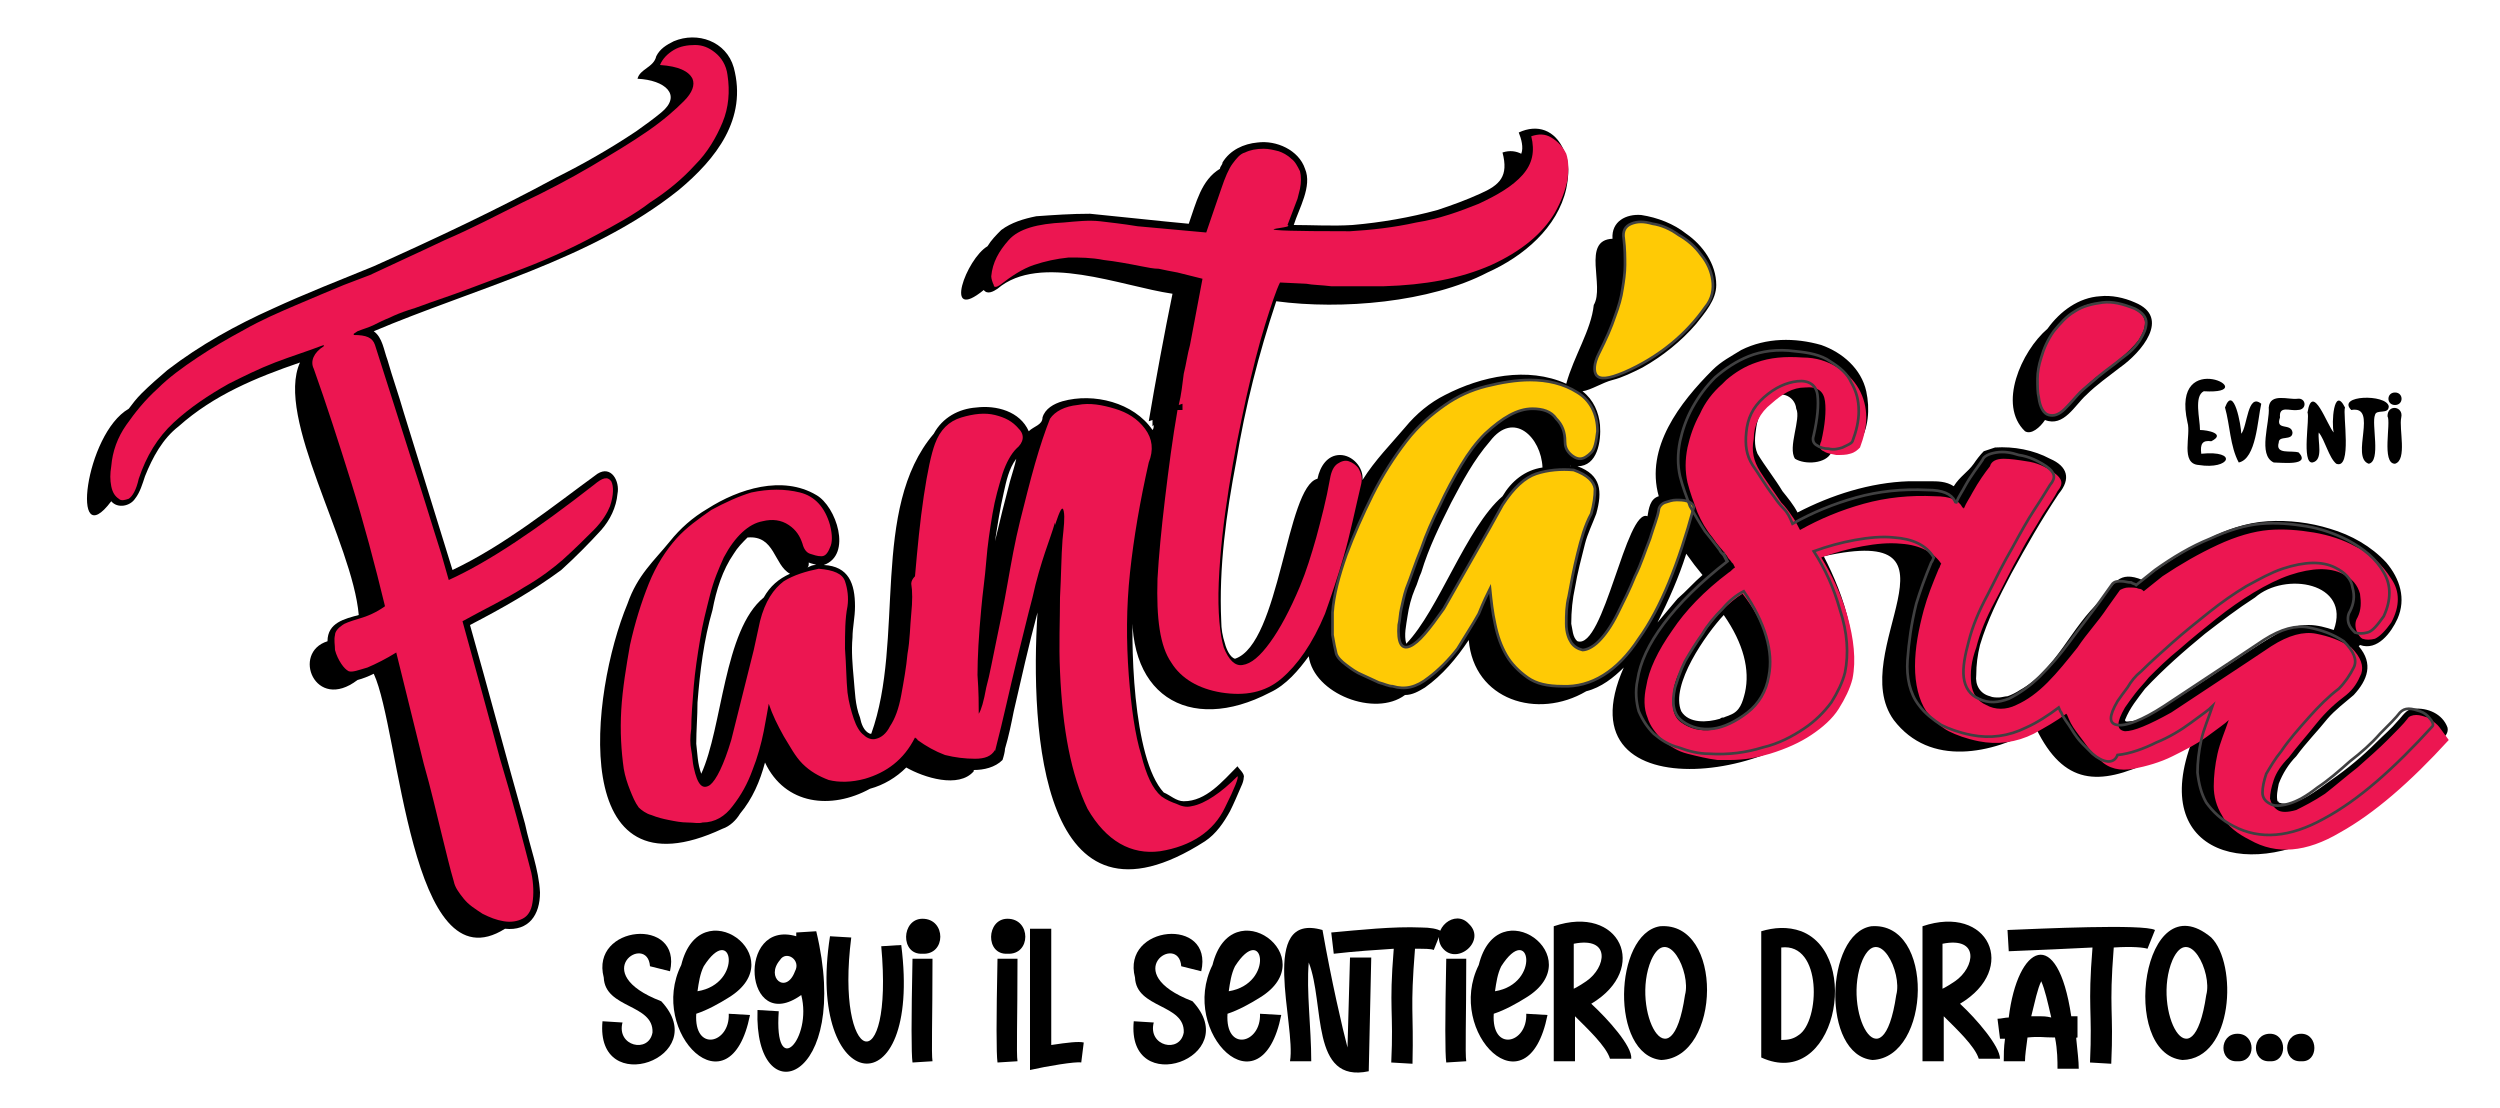 <svg xmlns="http://www.w3.org/2000/svg" xml:space="preserve" id="Layer_1" x="0" y="0" version="1.1" viewBox="0 0 200 88.6"><style>.st2{fill:none;stroke:#404041;stroke-width:.216;stroke-miterlimit:10}.st3{fill:#ec1651}</style><path fill="none" d="M142.5 75.9v7.4c3.4.3 3.6-7.8 0-7.4zm-8.4.3c-3.1-2.1-3 6.9-1 7 2.1-.7 2.2-5.4 1-7zm16.8 0c-3.1-2.1-3 6.9-1 7 2.2-.7 2.3-5.4 1-7zm11.6 5.1h1.5c-.2-1.2-.5-2.2-.8-2.9-.2.7-.5 1.7-.7 2.9zM90.7 47.5v-.2.2zm66.9 29.1c0-1.3-.7-1.1-2.2-1v3.6c1-.6 2.2-1.4 2.2-2.6zm-94.7-.2c-.8.1-1.5 1.7-.6 2.1 1.1.5 2.1-2 .6-2.1zm-4.5 1.2c-.2-3.4-2.8-.3-2.6 1.7.8-.3 2.3-1.2 2.6-1.7zm42.5 0c-.2-3.4-2.8-.3-2.6 1.7.8-.3 2.3-1.2 2.6-1.7zm21.3 0c-.2-3.4-2.8-.3-2.6 1.7.8-.3 2.3-1.2 2.6-1.7zm6-1c0-1.3-.7-1.1-2.2-1v3.6c.9-.6 2.1-1.4 2.2-2.6zm47.5-.4c-3.1-2.1-3 6.9-1 7 2.2-.7 2.3-5.4 1-7zm-50.1-39 .1.1-.1-.1zm-3-2.2c-1.5-1.6-2.9-.6-4 .9-1.2 1.5-2 3.2-2.9 4.9-.9 1.7-1.5 3.5-2.2 5.3-.3 1.1-.8 2.1-.9 3.2-.1.7-.3 1.5-.1 2.2 2.6-2.6 4.8-9.2 7.6-11.7.8-1.1 1.9-2.2 3.4-2.4-.4-.8-.2-1.7-.9-2.4zM90.8 47.1v-.2.2zm43.9.4 1.5-1.5v-.1.1c-.4-.6-.8-1-1.3-1.7-.6 1.9-1.4 3.8-2.3 5.5.7-.7 1.3-1.6 2.1-2.3zM81.2 36.9c-.9 2-1.2 4.1-1.5 6.2.5-2.3 1-4.3 1.7-6.4-.1 0-.2.1-.2.2zm101.2 13.7c.7-.3 1.5-.6 2.3-.6.7 0 1.3.2 2 .4 1.4-3.7-3.9-4.7-6.3-2.6-1.4.9-2.8 1.9-4.1 2.9-1.6 1.4-3.3 2.8-4.7 4.3-.6.8-1.4 1.6-1.6 2.6 0 .2.4 0 .5 0 .5-.1.9-.3 1.4-.5 2.8-1.4 7.7-5 10.5-6.5zM138 49.3c-.9 1-1.7 2.2-2.4 3.4-.4.7-.8 1.4-.9 2.2-.2.7-.4 1.7.1 2.3.7.7 1.8.7 2.7.5 3.6-1.1 2.4-5.4.5-8.4zm-47.2-2.8v-.2.2zm-25.7-1.3c-.2-.1-.4-.1-.5-.2 0 .1 0 .3-.1.4.2 0 .5-.2.7-.2h-.1zm-2.8-.2c-.2-1.2-2.2-2.8-3.1-1.2-1.2 1.5-1.8 3.4-2.2 5.2-.6 2.4-.9 4.9-1.2 7.4-.1 1.9-.3 3.8.2 5.6 1.7-3.8 1.7-11.5 5-14.1.5-.9 1.2-1.5 2.1-1.9-.3-.2-.6-.6-.8-1zm17.3-1.7v-.2c.1.1 0 .1 0 .2z"/><path d="M162 34.5c.5.3 1.2-.3 1.6-.9 1.5.6 2.4-1.2 3.3-2 .8-.8 1.8-1.5 2.7-2.2 1.7-1.2 4.1-4 1.2-5.2-.9-.4-1.9-.6-2.8-.5-1.7.1-3.2 1.2-4.2 2.6-2.1 1.8-4 6.1-1.8 8.2zM48.1 42.4c.7-.8 1.2-1.8 1.3-2.9.2-1-.5-2.3-1.6-1.6-3.7 2.7-7.4 5.7-11.6 7.7L32.3 33c-.4-1.4-.9-2.8-1.3-4.2-.3-.8-.4-1.8-1.1-2.3 8-3.4 17.4-5.7 24.4-11.3 3-2.5 5.5-5.7 4.4-9.8-.6-2.1-2.9-2.9-4.8-2.1-.6.3-1.1.6-1.4 1.2-.2.9-1.3 1-1.5 1.8 2.2.1 3.6 1.3 1.9 2.7-.6.5-1.3 1-2 1.5-2.1 1.4-4.2 2.6-6.4 3.7-4.8 2.6-9.7 4.9-14.6 7.1-2.7 1.1-5.5 2.2-8.1 3.4-2.9 1.3-5.8 2.9-8.4 4.9-.7.6-1.4 1.2-2.1 1.9-.4.4-.7.8-1 1.2-3.5 2-4.7 11.8-1.4 7.4.5.6 1.5.4 1.9-.2.4-.5.6-1.2.8-1.8.6-1.5 1.4-3 2.7-4 2.8-2.5 6.2-3.9 9.7-5.1-2 4.4 4.2 14.4 4.7 20.2-1.1.3-2.5.6-2.5 2.1-2.9.9-1 5.7 2.4 3.1.4-.1.9-.3 1.3-.5 2.1 4.5 2.9 25.2 10.5 20.4 1.9.2 2.8-1.1 2.8-2.9-.1-1.9-.8-3.6-1.2-5.5-1.5-5.3-2.9-10.6-4.4-15.9 2.5-1.3 5-2.7 7.3-4.4 1.1-1 2.2-2.1 3.2-3.2z"/><path d="M195.8 58.2c-.4-1.1-1.6-1.6-2.7-1.5-.6 0-.9.6-1.3 1-.5.6-1.1 1.1-1.7 1.7-1.1 1.1-2.3 2.1-3.6 3-1 .7-2.9 2.3-4.2 1.8 0 0 0-.1-.1-.1-.1-.4 0-.9.1-1.4.3-.8.8-1.6 1.4-2.2.8-1.1 1.7-2 2.5-3 .6-.7 1.4-1.3 2.1-1.9 1.1-1.2 1.6-2.5.4-3.9l.1-.1c1.4.5 2.5-1 3-2.1.7-1.6.2-3.2-.9-4.5-1.2-1.3-2.8-2.2-4.5-2.7-1.6-.5-3.3-.7-5-.6-1.7.1-3.4.7-4.9 1.5-1.8.9-3.5 2-5.1 3.2-1.9-.8-2.3.3-3.3 1.6-2.4 2.1-3.6 5.6-6.5 7.2-.3.2-.7.4-1 .5-.2 0-.5.1-.7.1-.2 0-.5 0-.7-.1-.8-.2-1.2-.9-1.1-1.7 0-.8.1-1.6.3-2.4.6-2 1.5-3.8 2.5-5.7 1.2-2.2 2.4-4.3 3.8-6.4 1-1.2.7-2.2-.7-2.8-1.3-.7-2.9-1-4.4-.9l-.9.3c-.3.3-.6.7-.8 1-.5.7-1.1 1-1.6 1.8-.6-.4-1.3-.4-1.9-.4h-1.7c-3.1.1-6.2 1.1-8.9 2.5-.3-.6-.8-1.2-1.2-1.7-.6-1-1.4-2-2-3-.3-.7-.2-1.4-.1-2.1.1-.8.5-1.5 1-2.1.7-1 2.1-.5 2.2.6.4.8-.7 3.1-.1 4 .8.5 2.5.4 2.9-.5.8 0 1.6-.2 2.2-.7.8-1.2.9-2.8.6-4.2-.4-1.8-1.9-3.1-3.6-3.7-2.1-.6-4.4-.6-6.4.4-.8.5-1.6.9-2.3 1.6-2.6 2.6-5.4 6.2-4.3 10.1-.7.2-.8 1-.9 1.6-1.7-.7-3.5 10.7-5.6 10-.4-.3-.4-1-.5-1.4 0-1 .1-2 .3-2.9.2-1.2.5-2.3.8-3.5.2-.8.6-1.6.9-2.4.5-1.8.4-3.1-1.5-3.8 1.6 0 1.9-2 1.8-3.3-.1-1-.5-2-1.4-2.7.7-.1 1.6-.7 2.4-.9.8-.2 1.6-.6 2.4-1 1.6-.9 3.1-2.1 4.3-3.5.7-.9 1.6-1.9 1.6-3.1 0-1.7-1.1-3.2-2.4-4.1-1-.8-2.3-1.3-3.6-1.5-1.2-.1-2.4.5-2.3 1.9-2.5.1-.6 3.8-1.5 5.3-.2 2-1.6 4.1-2.2 6.3-3.1-1.4-6.8-.6-9.7.9-1.2.6-2.3 1.5-3.2 2.6-1.1 1.3-2.4 2.6-3.4 4.2.1-1-.8-2-1.8-2s-1.6.9-1.8 1.9c-2.5.6-3 13.2-6.6 14.4-.4-.1-.7-.8-.8-1.2-.2-.6-.3-1.2-.3-1.8-.2-4.3.4-8.6 1.2-12.8.7-4.3 1.8-8.6 3.2-12.8 5.2.7 12.3.1 16.9-2.3 2.9-1.3 5.6-3.6 6.3-6.7.2-1 .3-2.1-.2-3.1-.7-1.6-2.1-2.1-3.6-1.4.2.5.4 1.2.2 1.7-.4-.2-.9-.3-1.5-.1.5 1.9-.2 2.6-1.8 3.3-1.1.5-2.2.9-3.4 1.3-2.2.6-4.5 1-6.8 1.2-1.6.1-3.2 0-4.7 0 .4-1.3 1.5-3.1.9-4.5-.5-1.5-2.3-2.3-3.8-2.1-1.1.1-2.2.6-2.8 1.6 0 .2-.2.3-.2.5-1.5.9-1.9 2.7-2.5 4.4-2.2-.2-5.8-.6-7.9-.8-1.5 0-2.9.1-4.3.2-1 .2-2 .5-2.8 1.1-.4.4-.8.8-1.1 1.3-1.7 1-3.6 6.2-.3 3.5.3.4.8.1 1.1-.1 3.4-2.9 9.9-.2 14 .4-.6 2.9-1.4 7.2-1.9 10.2l.3-.1v.5l.1-.1c0 .1 0 .3-.1.4-1.5-2.2-4.7-3-7.2-2.3-.7.2-1.4.6-1.6 1.3 0 .6-.7.7-1.1 1.1-.7-1.6-2.6-2.1-4.2-1.9-1.4.1-2.7.8-3.4 2.1-5.1 6-2.3 16.5-5 24h-.1c-.5-.2-.7-.8-.8-1.3-.4-1-.4-2.1-.5-3.1-.1-1.1-.2-2.2-.1-3.3 0-.8.2-1.6.2-2.5 0-1.8-.5-3.2-2.5-3.3 2.3-.8 1-4.7-.6-5.6-2.7-1.6-6.2-.5-8.7 1.1-1.2.7-2.2 1.6-3 2.6-1.3 1.6-2.6 2.7-3.4 5-3 7.2-4.8 23.8 7.6 18 .6-.2 1.1-.7 1.4-1.2 1-1.2 1.6-2.6 2-4.1 1.6 3.4 5.3 3.8 8.4 2.1 1.1-.3 2.1-.9 2.9-1.7 1.4.8 4.2 1.7 5.4.3v-.1c.8 0 1.7-.2 2.3-.8.1-.3.2-.7.2-.9.3-1 .5-2 .7-3 .6-2.6 1.2-5.3 1.9-7.9-.6 9.5.3 26.7 13.4 18.3.9-.6 1.5-1.5 2-2.4.3-.6.6-1.3.9-2 .1-.2.2-.5.2-.7.1-.3-.4-.7-.5-.9-1.2 1.2-2.5 2.8-4.3 2.8-.6 0-1.1-.5-1.6-.7-2.5-2.7-2.7-12.2-2.4-16-1 8.2 4.4 11.4 10.9 8 1.3-.6 2.3-1.8 3.1-2.9.4 3 5.3 4.9 7.7 3.1.6 0 1.1-.3 1.6-.6 1.4-1 2.5-2.3 3.5-3.8.4 4.8 5.5 6.4 9.4 4.1 1.2-.3 2.2-1.1 3-1.9-5.3 12 14.6 9 17.6 1.9 1.6-3.3 0-7.7-1.6-10.8 12.2-2.7 1.7 7.7 5.6 13.1 2.9 3.8 7.9 2.7 11.4.7 2.2 4.5 5 4.6 9.2 2.6 1.2-.4 2.2-1 3.3-1.7-3.6 9.3 4.9 11.4 11.8 6.8 1.4-.7 2.6-1.8 3.8-2.8 1.1-.9 2.1-1.9 3.1-2.9l1.2-1.2c.3-.1.6-.5.5-.9zM63.2 45.9c-.9.4-1.6 1-2.1 1.9-3.2 2.6-3.3 10.4-5 14.1-.3-.8-.3-1.6-.4-2.4 0-1.1.1-2.2.1-3.3.2-2.5.5-5 1.2-7.4.3-1.6.8-3.2 1.7-4.5.3-.5.7-.9 1.1-1.3 2.2-.2 2.1 2.2 3.4 2.9zm2-.7c-.2 0-.4.1-.6.2.1-.1.1-.2.1-.4.2.1.4.1.6.2h-.1zm15.6-6.7c-.4 1.5-.8 3.1-1.2 4.8.2-1.3.4-2.6.7-3.9.2-.9.4-1.9 1-2.7-.1.5-.3 1.1-.5 1.8zm10 8.6v-.2.2zm0-.6v-.2.2zm32.6-9.1c-1.4.2-2.5 1.1-3.2 2.3-2.9 2.5-5.1 9.1-7.7 11.8-.2-.7 0-1.5.1-2.2.1-.7.3-1.5.6-2.2.2-.4.3-.9.5-1.3.6-2 1.5-3.8 2.4-5.6.9-1.7 1.8-3.4 3.1-4.9 1.9-2.5 4.1-.3 4.2 2.1zm2.2-.1c0-.1 0-.1 0 0 0-.1.1 0 0 0zm8.6 10.6c-.5.6-1.1 1.3-1.6 1.9.9-1.8 1.7-3.6 2.3-5.5.5.7.8 1.1 1.3 1.7v-.1.1c-.7.6-1.3 1.3-2 1.9zm5.4 7.5c-.2.8-.4 1.5-1.2 1.8-.2.1-.3.1-.5.2-.1 0-.2 0-.3.1-1 .3-2.5.4-3.1-.6-.9-2.1 2-6.2 3.4-7.7 1.6 2.3 2.1 4.4 1.7 6.2zm42.4-4.6c-2.8 1.6-7.8 5.3-10.7 6.7-.3.1-.6.2-.9.2-.1 0-.4.1-.4-.1.4-1 1-1.7 1.6-2.5 1.5-1.6 3.1-3 4.8-4.4 1.3-1 2.6-2 4-2.9 2.4-2.1 7.7-1.2 6.3 2.6-.6-.2-1.3-.4-2-.4-1 0-1.9.3-2.7.8zM52.9 80.1c-6-2.3-1.1-5.5-.9-2.8l1.6.4c1-4.4-6.4-3.7-5.3.5.1 2.5 4 2.1 3.9 4.4-.3 1.7-2.9 1.1-2.4-.8l-1.6-.1c-.6 6.3 8.9 2.9 4.7-1.6z"/><path d="M58.3 79.8c5.2-3.2-2.3-8.7-3.8-2.6-2.7 5.4 3.9 12 5.5 4l-1.7-.1c.1 2.4-2.8 3.1-2.6 0 .9-.3 1.8-.8 2.6-1.3zm-2-2.5c2.3-3.6 3.2 1.4-.5 2 .1-.7.2-1.4.5-2z"/><path d="M63.7 74.6v.3c-4.8-1.4-4.2 8 .4 4.7.9 3.5-2.2 6.9-1.8 1.3l-1.7-.1c-.3 8.5 7.6 5.8 4.7-6.3l-1.6.1zm-.1 3.1c-.7 1.9-2.4.5-1.2-.9.5-.8 1.7 0 1.2.9z"/><path d="M70.5 75.7c1 11-3.7 9.5-2.4-.7l-1.7-.1c-2 12.8 7.4 14.1 5.7.7l-1.6.1zm3.3-2.2c-1.7 0-1.8 2.9 0 2.8 1.9.1 1.9-2.8 0-2.8z"/><path d="M73 76.7c-.1 4.9-.1 7.6 0 8.3l1.6-.1c-.1-.6 0-3.3 0-8.2H73zm7.6-3.2c-1.7 0-1.8 2.9 0 2.8 1.9.1 1.9-2.8 0-2.8zm-.8 3.2c-.1 4.9-.1 7.6 0 8.3l1.6-.1c-.1-.6 0-3.3 0-8.2h-1.6z"/><path d="M84.1 83.6v-9.3h-1.7v11.3c1.3-.3 3.7-.7 4.1-.6l.2-1.6c-.4-.1-1.3 0-2.6.2zm11.3-3.5c-6-2.3-1.1-5.5-.9-2.8l1.6.4c1-4.4-6.4-3.7-5.3.5.1 2.5 4 2.1 3.9 4.4-.3 1.7-2.9 1.1-2.4-.8l-1.6-.1c-.6 6.3 8.9 2.9 4.7-1.6z"/><path d="M100.8 79.8c5.2-3.2-2.3-8.7-3.8-2.6-2.7 5.4 3.9 12 5.5 4l-1.7-.1c.1 2.4-2.8 3.1-2.6 0 .9-.3 1.8-.8 2.6-1.3zm-2-2.5c2.3-3.6 3.2 1.4-.5 2 .1-.7.2-1.4.5-2z"/><path d="M107.8 83.8c-.4-1.5-1.3-5.4-2-9.4-5.2-1.5-2.1 7.6-2.6 10.5h1.7c0-2.7-.4-5.6-.2-7.9 1.3 3.3.1 9.7 4.8 8.7l.2-9.1H108l-.2 7.2z"/><path d="M113.7 74.2c-2.2-.1-5 .2-7.2.4l.2 1.7c1.7-.2 3.3-.3 4.8-.4-.4 4.9 0 4.9-.2 9.1l1.7.1c.1-4.4-.2-4.2.2-9.2.8 0 1.3 0 1.5.1l.6-1.5c-.3-.2-.9-.3-1.6-.3z"/><path d="M117.5 73.9c-1.1-1.2-3 .4-2.2 1.8 1.1 1.7 3.7-.4 2.2-1.8zm-1.8 2.8c-.1 4.9-.1 7.6 0 8.3l1.6-.1c-.1-.6 0-3.3 0-8.2h-1.6z"/><path d="M122.1 79.8c5.2-3.2-2.3-8.7-3.8-2.6-2.7 5.4 3.9 12 5.5 4l-1.7-.1c.1 2.4-2.8 3.1-2.6 0 .9-.3 1.8-.8 2.6-1.3zm-2-2.5c2.3-3.6 3.2 1.4-.5 2 .1-.7.2-1.4.5-2z"/><path d="M127.3 80.3c4.7-2.8 2.3-8-3-6.2v10.8h1.7v-3.6c1 1 2.5 2.4 2.8 3.4h1.7c.1-1-1.9-3.2-3.2-4.4zm-.4-1.8c-.3.2-.6.4-1 .6v-3.6c3-.6 2.6 1.9 1 3z"/><path d="M132.8 74.1c-3.7.6-4 10.3.1 10.7 4.8-.2 5-11.1-.1-10.7zm2 5.5c-1.1 7.5-4.4 1.2-2.7-2.8 1.3-2.9 3.2 1 2.7 2.8zm9.3-5.1c-1.1-.4-2.2-.3-3.2 0v10.1c5.9 2.7 8.1-8.2 3.2-10.1zm-.2 8.3c-.4.3-.8.4-1.4.4v-7.4c3.3-.4 3.1 5.9 1.4 7z"/><path d="M149.7 74.1c-3.7.6-4 10.3.1 10.7 4.7-.2 5-11.1-.1-10.7zm2 5.5c-1.1 7.5-4.4 1.2-2.7-2.8 1.3-2.9 3.2 1 2.7 2.8z"/><path d="M156.8 80.3c4.7-2.8 2.3-8-3-6.2v10.8h1.7v-3.6c1 1 2.5 2.4 2.8 3.4h1.7c0-1-1.9-3.2-3.2-4.4zm-.4-1.8c-.3.2-.6.4-1 .6v-3.6c3-.6 2.6 1.9 1 3zm15.4-2.6.6-1.5c-.9-.5-9.3-.1-11.8 0l.1 1.7c2.5-.1 4.7-.2 6.7-.3-.4 4.9 0 4.9-.2 9.2l1.7.1c.2-4.4-.2-4.2.2-9.3 1.5-.1 2.4 0 2.7.1z"/><path d="M166.2 83v-1.7h-.5c-1.1-7.4-4.3-5.7-5 .1-.3 0-.6.1-.9.1l.2 1.6h.4c-.1.7-.1 1.3-.1 1.8h1.7c0-.5.1-1.1.2-1.9 1-.1 1.2 0 2.2 0 .2 1 .2 1.9.2 2.5h1.7c0-.6-.1-1.4-.2-2.4 0-.1 0-.1.1-.1zm-3-1.7h-.7c.3-1.2.5-2.2.8-2.8.3.7.5 1.6.8 2.9-.4-.1-.7-.1-.9-.1zm13.7-6.3c-5.5-4.6-7.4 9.3-2.3 9.8 4.1-.1 4.4-7.7 2.3-9.8zm-.4 4.6c-1.1 7.5-4.4 1.2-2.7-2.8 1.3-2.9 3.2 1 2.7 2.8zm2.5 3.1c-1.5 0-1.5 2.3 0 2.2 1.5.1 1.5-2.2 0-2.2z"/><path d="M181.6 82.7c-1.5 0-1.5 2.3 0 2.2 1.4.1 1.4-2.2 0-2.2z"/><path d="M184.1 82.7c-1.5 0-1.5 2.3 0 2.2 1.4.1 1.4-2.2 0-2.2zm-8.2-45.5c2.5.4 3.2-1.2.2-.9-.1-.8.1-1.1.8-1 1.2-.6-.3-.9-.9-.9 0-.9-.5-2.7.3-3.1 5 .3-2.7-3.7-1.3 2.5.3 1-.6 3.3.9 3.4z"/><path d="M178 32.6c.4 1.4.4 3.1 1.1 4.4 1.4-.3 1.5-3.4 1.8-4.7-1.1-.9-1.1 1.8-1.6 2.4 0-.6-.6-4-1.3-2.1zm3.9 4.4c.6 0 3 .3 2-.8-.6-.2-1.9.2-1.6-.8 0-.6 1.1-.1 1.1-.8-.1-.8-1.4-.1-1-1.2-.1-1 .8-.5 1.4-.6.8 0 .7-1 0-.9-.7.1-2.2-.5-2.3.7.1 1.2-.9 3.8.4 4.4z"/><path d="M185 37c.9-.2.4-1.7.5-2.4.5.6.8 2 1.4 2.5 1.3.5.5-4 .7-4.5-.9-1.8-1.1 1.3-.9 2-.5-.5-1.7-4.1-2.1-1.6.2.4-.5 4.1.4 4zm3.1-4.2c2.2-.4-.1 3.8 1.4 4.3 1-.2.2-3.2.5-3.9.1-.5 1.1 0 1.1-.7-.2-1-4.2-.9-3 .3z"/><path d="M191.6 32.4c.7 0 .7-1 0-1s-.7 1 0 1zm0 4.7c1-.3.3-2.8.5-3.7.2-.9-1.1-1.1-1.1-.1.3.5-.5 3.8.6 3.8z"/><path fill="#ffca05" d="M127.9 28.3c.6-1.2 1-2.1 1.3-3 .3-.8.5-1.5.6-2.2.1-.6.2-1.3.2-1.9 0-.6 0-1.3-.1-2.1-.1-.6.1-1 .6-1.2s1-.2 1.7 0c.7.1 1.4.4 2.1.9.7.4 1.3.9 1.8 1.6.5.6.8 1.3.9 2s0 1.5-.6 2.2c-.7 1-1.6 2-2.7 2.9-1.1.9-2.4 1.7-3.8 2.3-1.2.5-1.9.6-2.2.2-.2-.3-.2-.9.2-1.7zm-16.5 26.6c-.3 0-.7-.2-1.1-.3-.4-.2-.9-.4-1.3-.6-.5-.2-.9-.5-1.3-.8-.4-.3-.7-.6-.8-.9-.1-.4-.2-.9-.3-1.5V49c.1-1.4.5-2.9 1.1-4.6.6-1.6 1.3-3.2 2.1-4.8.8-1.6 1.7-3 2.7-4.3 1-1.3 2.1-2.2 3.1-2.9 1-.7 2.1-1.2 3.3-1.5 1.2-.3 2.4-.5 3.5-.5 1.4 0 2.7.3 3.8 1 1 .6 1.6 1.7 1.6 3.1-.1.8-.2 1.4-.5 1.7-.3.3-.6.5-.9.5-.3 0-.6-.2-.8-.4-.3-.3-.4-.6-.4-1 0-.7-.2-1.3-.7-1.8-.4-.6-1.1-.8-1.9-.8-1.2 0-2.4.7-3.8 2-.7.7-1.3 1.5-1.9 2.5s-1.2 2.1-1.7 3.2c-.6 1.2-1.1 2.3-1.5 3.5-.5 1.2-.8 2.2-1.2 3.2-.2.6-.3 1.2-.4 1.6s-.1.9-.2 1.3c-.1 1.4.2 2 .9 1.7.7-.3 1.5-1.3 2.7-3l3.7-6.5 1-1.8c.9-1.4 1.8-2.2 2.7-2.5.9-.3 2-.4 3-.3 1.1.4 1.6.9 1.7 1.5 0 .6-.1 1.3-.3 2-.5.9-.8 2-1.1 3.2-.3 1.2-.5 2.3-.7 3.4-.2.8-.2 1.5-.2 2.2 0 .7.2 1.2.4 1.5.2.3.5.5.9.6.3 0 .8-.2 1.3-.7.5-.5 1-1.2 1.5-2.2.5-1 1-2 1.4-3 .5-1 .8-2 1.2-3 .3-1 .6-1.7.7-2.3 0-.2.2-.5.5-.6.3-.1.6-.2.9-.2.3 0 .6 0 .9.1.3.1.5.3.5.5-1.2 4.4-2.6 8-4.4 10.5-1.7 2.6-3.8 3.9-6.1 3.8-1.2 0-2.1-.2-2.8-.7-.7-.5-1.3-1.1-1.7-1.8-.4-.7-.7-1.5-.9-2.5-.2-.9-.3-1.8-.4-2.8-.2.4-.5 1-.9 2-.5.9-1.1 1.8-1.7 2.8-.7.9-1.5 1.7-2.3 2.3-1 .8-1.9 1-2.9.7z"/><path d="M127.9 28.3c.6-1.2 1-2.1 1.3-3 .3-.8.5-1.5.6-2.2.1-.6.2-1.3.2-1.9 0-.6 0-1.3-.1-2.1-.1-.6.1-1 .6-1.2s1-.2 1.7 0c.7.1 1.4.4 2.1.9.7.4 1.3.9 1.8 1.6.5.6.8 1.3.9 2s0 1.5-.6 2.2c-.7 1-1.6 2-2.7 2.9-1.1.9-2.4 1.7-3.8 2.3-1.2.5-1.9.6-2.2.2-.2-.3-.2-.9.2-1.7zm-16.5 26.6c-.3 0-.7-.2-1.1-.3-.4-.2-.9-.4-1.3-.6-.5-.2-.9-.5-1.3-.8-.4-.3-.7-.6-.8-.9-.1-.4-.2-.9-.3-1.5V49c.1-1.4.5-2.9 1.1-4.6.6-1.6 1.3-3.2 2.1-4.8.8-1.6 1.7-3 2.7-4.3 1-1.3 2.1-2.2 3.1-2.9 1-.7 2.1-1.2 3.3-1.5 1.2-.3 2.4-.5 3.5-.5 1.4 0 2.7.3 3.8 1 1 .6 1.6 1.7 1.6 3.1-.1.8-.2 1.4-.5 1.7-.3.3-.6.5-.9.5-.3 0-.6-.2-.8-.4-.3-.3-.4-.6-.4-1 0-.7-.2-1.3-.7-1.8-.4-.6-1.1-.8-1.9-.8-1.2 0-2.4.7-3.8 2-.7.7-1.3 1.5-1.9 2.5s-1.2 2.1-1.7 3.2c-.6 1.2-1.1 2.3-1.5 3.5-.5 1.2-.8 2.2-1.2 3.2-.2.6-.3 1.2-.4 1.6s-.1.9-.2 1.3c-.1 1.4.2 2 .9 1.7.7-.3 1.5-1.3 2.7-3l3.7-6.5 1-1.8c.9-1.4 1.8-2.2 2.7-2.5.9-.3 2-.4 3-.3 1.1.4 1.6.9 1.7 1.5 0 .6-.1 1.3-.3 2-.5.9-.8 2-1.1 3.2-.3 1.2-.5 2.3-.7 3.4-.2.8-.2 1.5-.2 2.2 0 .7.2 1.2.4 1.5.2.3.5.5.9.6.3 0 .8-.2 1.3-.7.5-.5 1-1.2 1.5-2.2.5-1 1-2 1.4-3 .5-1 .8-2 1.2-3 .3-1 .6-1.7.7-2.3 0-.2.2-.5.5-.6.3-.1.6-.2.9-.2.3 0 .6 0 .9.1.3.1.5.3.5.5-1.2 4.4-2.6 8-4.4 10.5-1.7 2.6-3.8 3.9-6.1 3.8-1.2 0-2.1-.2-2.8-.7-.7-.5-1.3-1.1-1.7-1.8-.4-.7-.7-1.5-.9-2.5-.2-.9-.3-1.8-.4-2.8-.2.4-.5 1-.9 2-.5.9-1.1 1.8-1.7 2.8-.7.9-1.5 1.7-2.3 2.3-1 .8-1.9 1-2.9.7z" class="st2"/><path d="M47.5 38.8c-4.5 3.5-8.3 6.1-11.6 7.6l-.6-2.1c-.8-2.5-1.6-5.2-2.5-7.9-.9-2.8-1.8-5.7-2.8-8.8-.2-.6-.7-.8-1.7-.8v-.1l.3-.2c.5-.2.9-.3 1.3-.5s.8-.4 1.3-.6c.4-.2.9-.4 1.5-.6.7-.2 1.4-.5 2.3-.8 1.8-.6 3.8-1.4 6-2.2 2.2-.8 4.5-1.8 6.7-3 1.5-.8 3-1.6 4.3-2.6 1.4-.9 2.6-1.9 3.6-3 1-1 1.7-2.2 2.2-3.4.5-1.2.6-2.5.4-3.8-.1-.8-.5-1.4-1-1.8-.5-.4-1-.6-1.6-.6-.6 0-1.2.1-1.7.4-.5.3-.9.7-1.1 1.2 1.5.1 2.3.5 2.6 1.1.2.5 0 1.1-.7 1.8s-1.6 1.5-2.9 2.4c-1.3.9-2.8 1.8-4.5 2.8s-3.6 2-5.5 2.9c-2 1-4.1 2.1-6.2 3-2.1 1-4.1 1.9-6 2.8l-2.1.8c-1.2.5-2.4 1-3.8 1.6-1.4.6-2.8 1.2-4.2 2-1.3.7-2.5 1.4-3.7 2.2-1.2.8-2.3 1.6-3.2 2.5-1 .9-1.8 1.9-2.5 2.9S9 36.1 8.9 37.3c-.1.6-.1 1.1 0 1.6s.3.8.6 1c.2.2.5.1.8 0 .3-.2.6-.7.8-1.6.6-1.8 1.5-3.3 2.8-4.5 1.3-1.2 2.8-2.2 4.4-3.1 1.2-.6 2.4-1.2 3.7-1.7 1.3-.5 2.6-.9 3.9-1.4v.1c-.8.5-1.1 1.2-.8 1.8 1 2.8 2 5.9 3 9.1 1 3.2 1.9 6.6 2.7 9.9-.7.5-1.4.8-2.1 1-.7.2-1.2.4-1.3.5-.3.2-.6.5-.6.8-.1.4 0 .8 0 1.2.1.4.3.8.5 1.1.2.3.4.5.6.6.3.1.8-.1 1.5-.3.7-.3 1.5-.7 2.3-1.2l2.2 8.9c.6 2.1 1 3.9 1.4 5.5.4 1.6.7 2.9 1 3.9.1.5.4.9.8 1.4.4.5.9.8 1.5 1.2.6.3 1.1.5 1.7.6.6.1 1.1 0 1.5-.2.4-.2.7-.6.8-1.3.1-.6.1-1.5-.1-2.4-.7-2.7-1.5-5.8-2.5-9.1-.9-3.4-1.9-7-3-11 1.8-1 3.5-1.8 4.9-2.7 1.4-.8 2.4-1.6 3.1-2.2 1-.9 1.8-1.7 2.5-2.4s1.1-1.4 1.3-1.9c.3-.9.3-1.6.1-2-.3-.4-.7-.3-1.4.3zM124.1 11c-.5-.3-1-.3-1.6-.1.3 1.2.1 2.2-.7 3.1-.8.9-2 1.6-3.5 2.3-1.5.6-3.1 1.2-5 1.5-1.8.4-3.6.6-5.3.7-1.1 0-5 0-5.9-.1-.9-.1 1.4-.2.9-.4l.8-2.1.2-.8c.1-.5.1-1 0-1.4-.2-.4-.4-.8-.7-1-.3-.3-.7-.5-1-.6-.4-.1-.8-.2-1.2-.2-.6 0-1.1.1-1.5.3-.4.1-.7.5-1 .9-.3.4-.6 1.1-.9 2-.3.9-.7 2-1.2 3.5l-5.5-.5c-1.2-.2-2.2-.3-3-.4-.9-.1-1.8 0-2.9.1-2.1.1-3.6.5-4.4 1.4-.8.9-1.3 1.8-1.4 2.9 0 .2.1.5.2.7 0 .2.2.2.5 0 .9-.7 1.8-1.3 2.7-1.6.9-.3 1.8-.5 2.8-.6.9 0 1.8 0 2.8.2.9.1 2 .3 3 .5.5.1 1 .2 1.4.2.5.1.9.2 1.5.3l2 .5-1 5.3c-.2.7-.3 1.5-.5 2.3-.1.8-.2 1.7-.4 2.5l.3-.1v.5h-.4c-.4 2.3-.7 4.6-1 7.1-.3 2.5-.5 4.6-.6 6.4-.1 3.2.2 5.4 1.1 6.7.8 1.3 2.2 2.1 4 2.4 1.9.3 3.5 0 4.8-1.1 1.3-1.1 2.5-2.8 3.5-5.2.5-1.4 1-2.9 1.5-4.6.5-1.7.9-3.7 1.4-5.8.1-.5 0-.8-.2-1.2-.2-.3-.5-.5-.8-.6-.3-.1-.6 0-.9.2-.3.2-.5.6-.6 1.2-.3 1.7-.7 3.2-1.1 4.7-.4 1.4-.8 2.7-1.3 3.9-.8 1.9-1.6 3.4-2.4 4.5-.8 1.1-1.5 1.7-2.2 1.8-.6.1-1.1-.4-1.5-1.4-.3-1-.5-2.8-.4-5.2.1-2.4.4-5 .8-7.5.4-2.6.9-5 1.4-7.3.5-2.2 1-4.2 1.5-5.8.5-1.6.9-2.8 1.2-3.4l2.1.1c.5.1 1.2.1 2 .2h4.2c3.3-.1 6.1-.6 8.6-1.7 2.4-1.1 4.1-2.5 5.1-4.2.5-.9.8-1.7 1-2.6.1-.8.1-1.5-.1-2.1-.3-.6-.7-1-1.2-1.3z" class="st3"/><path d="M97.1 63.7c-.6.4-1.2.7-1.8.8-.4.1-.8 0-1.2-.2-.3-.1-.8-.3-1.2-.6-.7-.6-1.2-1.7-1.6-3.3-.5-1.6-.8-3.8-1-6.4-.2-2.7-.2-5.4.1-8.2.3-2.8.8-5.7 1.5-8.8.4-1 .3-1.9-.3-2.7-.6-.8-1.4-1.3-2.4-1.6-1-.3-2-.5-3-.3-1 .1-1.8.5-2.2 1.1-.4 1-.8 2.2-1.2 3.6-.4 1.4-.8 3-1.2 4.6-.4 1.6-.7 3.3-1 5-.3 1.7-.6 3.2-.9 4.6-.3 1.4-.5 2.6-.8 3.7-.2 1.1-.4 1.8-.6 2.1 0-.7 0-1.7-.1-3.1 0-1.4.1-3.2.3-5.3.1-1.2.3-2.5.4-3.8.1-1.3.3-2.6.5-3.8.2-1.2.5-2.2.8-3.2.3-.9.7-1.6 1.1-2 .6-.5.7-1.1.2-1.6-.5-.6-1.1-.9-1.9-1.1-.8-.2-1.7-.1-2.7.2-1 .3-1.7 1-2.1 2.1-.3.8-.6 2.2-.9 4.2-.3 2-.5 4.1-.7 6.4-.2.2-.3.4-.3.6.1.6.1 1.4 0 2.4s-.1 2.1-.3 3.2c-.1 1.1-.3 2.2-.5 3.3-.2 1.1-.5 1.9-.9 2.5-.3.6-.7.9-1.1 1-.3.1-.7 0-1-.3-.3-.2-.6-.7-.8-1.3-.2-.6-.4-1.3-.5-2.1-.1-1-.1-2.2-.2-3.5 0-1.3 0-2.4.2-3.4.1-.7 0-1.4-.2-2-.2-.6-.9-.9-2.1-1-1 .2-2 .5-2.8 1-.8.6-1.5 1.6-1.9 3.2l-.5 2.3-1.8 7.2c-.6 2-1.2 3.2-1.7 3.6-.6.4-1 0-1.3-1.4-.1-.4-.1-.9-.2-1.4-.1-.5-.1-1 0-1.7 0-1 .1-2.1.2-3.4.1-1.2.3-2.5.5-3.7.2-1.3.5-2.4.8-3.6.3-1.2.7-2.1 1.1-3 .9-1.7 2-2.7 3.1-2.9.8-.2 1.5-.1 2.1.3.6.4.9.9 1.1 1.5.1.4.3.7.6.8s.6.2.9.2c.3 0 .5-.2.7-.7.2-.4.2-1 0-1.8-.4-1.4-1.2-2.3-2.4-2.6-1.2-.3-2.5-.3-3.9 0-1 .3-2.1.8-3.2 1.4-1 .7-2 1.4-2.8 2.3-.8.9-1.6 2.1-2.2 3.6-.6 1.5-1.1 3.1-1.5 4.9-.3 1.7-.6 3.5-.7 5.2-.1 1.7 0 3.3.2 4.7.1.6.3 1.2.5 1.7s.4 1 .7 1.4c.2.2.6.5 1 .6.5.2.9.3 1.4.4.5.1 1 .2 1.5.2s.9.1 1.2 0c1 0 1.8-.5 2.4-1.3.7-.9 1.2-1.8 1.6-2.9.4-1 .7-2.1.9-3.1.2-1 .3-1.7.4-2.2.3.9.7 1.7 1.2 2.6.5.8.9 1.6 1.5 2.2.6.6 1.3 1 2.1 1.3.8.2 1.8.2 2.9-.1 1.7-.5 3.1-1.5 4-3.3.1.1.2.1.2.2.7.5 1.4.9 2.2 1.2.8.2 1.6.3 2.4.3.8 0 1.3-.2 1.6-.7v.1c.7-2.7 1.2-5.1 1.7-7.1s.9-3.7 1.3-5.2c.3-1.4.7-2.7 1-3.6.3-.9.6-1.7.8-2.4v.2c.4-1.2.6-1.6.7-1.1.1.5 0 1.3-.1 2.3-.1 1.3-.1 2.8-.2 4.6 0 1.8-.1 3.8 0 5.9.2 4.7.9 8.3 2.2 11 1.5 2.6 3.5 3.7 5.8 3.4 2.5-.4 4.3-1.6 5.2-3.5.8-1.6 1.1-2.4 1-2.5-.7.7-1.3 1.2-1.9 1.6zm66.8-30.5c.4.2.8 0 1.3-.5.5-.6.9-1 1.2-1.3l.9-.9c.2-.1.3-.3.5-.4.6-.4 1.2-.9 1.8-1.4.6-.5 1.1-1 1.5-1.5.3-.5.5-.9.5-1.4 0-.4-.3-.8-.9-1.1-.9-.4-1.8-.6-2.6-.5-.3 0-.6.1-.8.1-.5.1-.9.3-1.3.6-.7.4-1.2.9-1.7 1.6-.5.6-.8 1.3-1 2.1-.2.6-.3 1.2-.3 1.7 0 .6 0 1 .1 1.5.1.7.4 1.2.8 1.4zM195 58c-.2-.2-.5-.4-.8-.6-.3-.1-.6-.2-.9-.2-.3 0-.6.1-.7.3-.3.4-.9 1-1.6 1.7-.7.7-1.5 1.4-2.4 2.2-.9.7-1.7 1.4-2.6 2.1-.9.6-1.7 1-2.3 1.3-.7.2-1.2.2-1.5 0-.3-.2-.5-.5-.6-.9 0-.4.1-.9.3-1.5.2-.6.6-1.2 1.2-1.8.6-.8 1.4-1.7 2.2-2.7s1.6-1.7 2.4-2.3c.6-.5.9-1 1.2-1.7.2-.6 0-1.3-.8-2.1-.9-.6-1.8-.9-2.8-1.1s-2.2.1-3.6 1l-1.8 1.2-6.2 4.1c-1.8 1-3 1.5-3.7 1.5-.7-.1-.7-.7 0-1.9.2-.3.5-.7.8-1.1.3-.4.7-.8 1.1-1.3.7-.7 1.5-1.5 2.5-2.3.9-.8 1.9-1.6 2.9-2.4 1-.8 2-1.5 3-2.1 1-.6 2-1.1 2.9-1.4 1.8-.6 3.2-.6 4.2-.1.8.4 1.2.9 1.4 1.6.1.7.1 1.3-.2 1.9-.2.3-.2.7-.1 1 .1.3.3.6.5.7.3.1.6.1 1 0 .4-.2.8-.6 1.3-1.3.7-1.3.7-2.5 0-3.5-.7-1.1-1.6-2-2.9-2.6-.9-.5-2.1-.9-3.3-1.1-1.2-.2-2.4-.3-3.6-.2-1.2.1-2.6.5-4.1 1.2-1.5.7-2.9 1.5-4.4 2.5l-1.5 1.2c-.1-.1-.2-.2-.4-.2-.2-.1-.5-.1-.8-.1-.3 0-.5.1-.7.2l-1 1.4c-.4.6-.8 1.1-1.2 1.6-.4.5-.8 1-1.2 1.6-.8 1-1.6 2-2.4 2.8-.8.8-1.6 1.4-2.5 1.8-.8.4-1.7.4-2.4 0-.7-.3-1.1-.9-1.2-1.7-.1-.9 0-1.8.4-2.9.3-1.2.8-2.4 1.5-3.7.7-1.3 1.3-2.6 2-3.8.6-1.2 1.3-2.2 1.8-3.1.6-.9 1-1.5 1.2-1.9.5-.6.4-1-.3-1.5s-1.4-.8-2.2-.9c-.6-.1-1.3-.2-1.8-.2-.6 0-1 .2-1.1.6-.4.5-.9 1.2-1.4 2.1-.2.4-.5.8-.7 1.3 0 0 0-.1-.1-.1-.3-.6-1-.9-2.2-.9-2-.1-3.9.1-5.7.6-1.8.5-3.5 1.2-5.1 2.1-.2-.4-.4-.8-.7-1.2-.2-.3-.5-.7-.8-1-.6-.9-1.2-1.7-1.7-2.5s-.7-1.6-.5-2.6c0-1.1.5-2.1 1.4-2.8.9-.8 1.7-1.3 2.7-1.3 1-.1 1.5.3 1.6 1.1.1.8 0 1.9-.3 3.2-.2.4-.1.7.2.8.3.2.6.2 1 .3.4 0 .8 0 1.1-.1.4-.1.6-.3.8-.5.3-.8.5-1.6.5-2.4 0-.8-.2-1.6-.6-2.3-.4-.7-1-1.3-1.7-1.7-.8-.5-1.7-.8-2.8-.8-1.4-.1-2.6 0-3.7.4-.9.3-1.7.8-2.4 1.4l-.3.3c-.8.7-1.4 1.5-1.8 2.4-.5.9-.8 1.8-1 2.7-.2 1-.2 1.9 0 2.8.2.8.5 1.6.8 2.4.3.7.7 1.4 1.2 2 .4.6.8 1 1.1 1.4.1.1.1.2.2.3.1.1.2.2.3.4V45l.2.4c-.2.1-.3.3-.5.4-2 1.5-3.5 3.1-4.5 4.6-1.2 1.7-1.9 3.2-2.1 4.5-.2.9-.2 1.8.1 2.5.2.7.7 1.3 1.2 1.8.6.5 1.2.9 2 1.1s1.6.4 2.4.5h1c1.2 0 2.2-.2 3.2-.5 1.3-.4 2.4-.9 3.3-1.5.9-.6 1.7-1.3 2.2-2.1.5-.8.9-1.6 1.1-2.4.3-1.5.1-3.2-.4-5-.5-1.8-1.3-3.4-2.1-4.7 1.1-.4 2.2-.7 3.3-.9 1.1-.2 2.1-.3 3.1-.2 1.5.1 2.6.7 3.2 1.6-.1.1-.1.3-.2.4-.5 1.2-.9 2.2-1.2 3.3-.4 1.5-.7 3-.7 4.5 0 1.4.3 2.7.9 3.6.6.7 1.2 1.3 1.8 1.6.6.3 1.4.6 2.4.8 1.5.3 3 .1 4.4-.6.9-.5 1.8-1 2.6-1.6.1.1.1.2.2.4.2.5.5.9.8 1.3l.9 1.2.7.7c.1 0 .1.1.1.1.7.7 1.6.9 2.7.7 1-.2 2.1-.5 3.1-1s2-1 2.8-1.6c.8-.6 1.4-1 1.7-1.3-.3.9-.7 1.8-.9 2.7-.2.9-.3 1.8-.3 2.6s.2 1.6.7 2.4c.4.8 1.2 1.4 2.2 1.9 2.1 1.2 4.5 1 7.2-.6 2.7-1.5 5.6-4 8.7-7.4-.6-.8-.7-1-.9-1.2zm-53.5-3.9c-.2 1.2-.8 2.1-1.7 2.9-.7.6-1.4.9-2.1 1.2-.2.1-.5.1-.8.2-.9.1-1.7-.1-2.4-.6s-.8-1.4-.6-2.7c.1-.6.4-1.3.8-2s.8-1.5 1.4-2.2c.5-.7 1-1.4 1.6-2 .6-.6 1.2-1.1 1.7-1.4 1.8 2.3 2.5 4.6 2.1 6.6z" class="st3"/><path d="M134 55c-.3 1.3-.1 2.2.6 2.7s1.5.7 2.4.6c.9-.1 1.9-.6 2.8-1.3.9-.7 1.5-1.7 1.7-2.9.4-2-.3-4.3-2-6.8-.6.3-1.2.8-1.7 1.4-.6.6-1.2 1.3-1.6 2-.5.7-1 1.5-1.4 2.2-.4.8-.6 1.5-.8 2.1zm33.4 5.3-.8-.8c-.3-.3-.6-.7-.9-1.2s-.6-.8-.8-1.3c-.1-.1-.1-.2-.2-.4-.8.6-1.7 1.2-2.6 1.6-1.4.7-2.9.9-4.4.6-1-.2-1.8-.5-2.4-.8-.6-.4-1.3-.9-1.8-1.6-.7-.9-1-2.2-.9-3.6s.3-2.9.7-4.5c.3-1 .7-2.1 1.2-3.3.1-.1.1-.2.2-.4-.6-1-1.7-1.5-3.2-1.6-.9-.1-2 0-3.1.2s-2.2.5-3.3.9c.9 1.4 1.6 2.9 2.1 4.7.6 1.8.7 3.5.4 5-.2.8-.6 1.6-1.1 2.4-.6.8-1.3 1.5-2.2 2.1-.9.6-2 1.2-3.3 1.5-1.3.4-2.7.6-4.3.5-.8 0-1.6-.2-2.4-.5-.8-.2-1.4-.6-2-1.1-.5-.5-.9-1.1-1.2-1.8-.2-.7-.3-1.6-.1-2.5.2-1.4.9-2.9 2.1-4.5 1.2-1.6 2.9-3.3 5.1-5l-.2-.4v.1c-.1-.2-.2-.3-.3-.4-.1-.1-.1-.2-.2-.3-.3-.4-.7-.9-1.1-1.4-.4-.6-.8-1.3-1.2-2-.3-.8-.6-1.6-.8-2.4-.2-.9-.2-1.8 0-2.8.2-.9.5-1.8 1-2.7.5-.9 1.1-1.7 1.8-2.4.8-.7 1.7-1.3 2.7-1.7 1-.4 2.3-.6 3.7-.4 1.1.1 2.1.3 2.8.8.8.5 1.4 1 1.7 1.7.4.7.6 1.4.6 2.3 0 .8-.2 1.6-.5 2.4-.1.2-.4.3-.8.5-.3.1-.7.2-1.1.1-.4 0-.7-.1-1-.3-.3-.2-.3-.5-.2-.8.3-1.3.4-2.4.3-3.2-.1-.8-.7-1.2-1.6-1.1-.9.1-1.8.5-2.7 1.3-.9.8-1.3 1.7-1.4 2.8-.1 1 0 1.8.5 2.6.5.7 1 1.6 1.7 2.5.2.3.5.7.8 1 .3.3.5.7.7 1.2 1.6-.9 3.3-1.6 5.1-2.1 1.8-.5 3.7-.7 5.7-.6 1.2 0 1.9.3 2.2.9 0 0 0 .1.1.1.2-.5.5-.9.7-1.3.5-.9 1-1.5 1.4-2.1.1-.3.5-.5 1.1-.6s1.2 0 1.8.2c.8.1 1.6.5 2.2.9.7.5.8.9.3 1.5-.2.3-.6 1-1.2 1.9s-1.2 2-1.8 3.1c-.7 1.2-1.3 2.4-2 3.8-.7 1.3-1.2 2.5-1.5 3.7-.3 1.1-.5 2.1-.4 2.9.1.8.5 1.4 1.2 1.7.8.4 1.6.3 2.4 0 .8-.4 1.7-1 2.5-1.8s1.6-1.7 2.4-2.8c.8-1.1 1.6-2.1 2.4-3.2l1-1.4c.2-.2.4-.2.7-.2s.5.1.8.1c.1.1.3.1.4.2l1.5-1.2c1.4-1 2.9-1.9 4.4-2.5 1.5-.7 2.9-1.1 4.1-1.2 1.2-.1 2.4 0 3.6.2 1.2.2 2.3.6 3.3 1.1 1.3.7 2.3 1.5 2.9 2.6.6 1 .6 2.2 0 3.5-.5.7-.9 1.2-1.3 1.3-.4.1-.7.1-1 0-.2-.2-.4-.4-.5-.7-.1-.3-.1-.7.1-1 .3-.6.4-1.2.2-1.9-.1-.7-.6-1.2-1.4-1.6-1-.5-2.4-.5-4.2.1-.9.3-1.8.8-2.9 1.4-1 .6-2 1.3-3 2.1s-2 1.6-2.9 2.4c-.9.8-1.8 1.6-2.5 2.3-.5.4-.8.8-1.1 1.3-.3.4-.6.8-.8 1.1-.7 1.2-.7 1.8 0 1.9.7.1 2-.4 3.7-1.5l6.2-4.1 1.8-1.2c1.4-.9 2.6-1.2 3.6-1 1 .2 1.9.5 2.8 1.1.8.8 1.1 1.5.8 2.1-.3.6-.7 1.2-1.2 1.7-.8.6-1.6 1.4-2.4 2.3s-1.6 1.8-2.2 2.7c-.5.6-.9 1.3-1.2 1.8-.2.6-.3 1.1-.3 1.5 0 .4.2.7.6.9.3.2.8.2 1.5 0s1.4-.6 2.3-1.3c.9-.6 1.7-1.3 2.6-2.1.9-.7 1.7-1.4 2.4-2.2.7-.7 1.3-1.3 1.6-1.7.2-.2.4-.3.7-.3.3 0 .6.1.9.2.3.1.6.3.8.6.2.2.3.5.2.6-3.1 3.4-5.9 5.9-8.7 7.4-2.7 1.5-5.1 1.7-7.2.6-1-.5-1.7-1.2-2.2-1.9-.4-.7-.6-1.5-.7-2.4 0-.8.1-1.7.3-2.6s.6-1.8.9-2.7c-.3.3-.9.7-1.7 1.3-.8.6-1.8 1.2-2.8 1.6-1 .5-2.1.9-3.1 1-.3.8-1.2.6-2-.1zm-2.2-27.6c-.5.5-.9.6-1.3.5s-.7-.6-.8-1.4c-.1-.4-.1-.9-.1-1.5 0-.5.1-1.1.3-1.7.2-.7.5-1.4 1-2.1.5-.6 1-1.2 1.7-1.6.6-.4 1.4-.6 2.2-.7.8-.1 1.6.1 2.6.5.6.3.9.7.9 1.1 0 .5-.2.9-.5 1.4-.3.5-.8 1-1.5 1.5-.6.5-1.2.9-1.8 1.4-.7.6-1.2 1-1.5 1.3-.3.3-.7.8-1.2 1.3z" class="st2"/></svg>